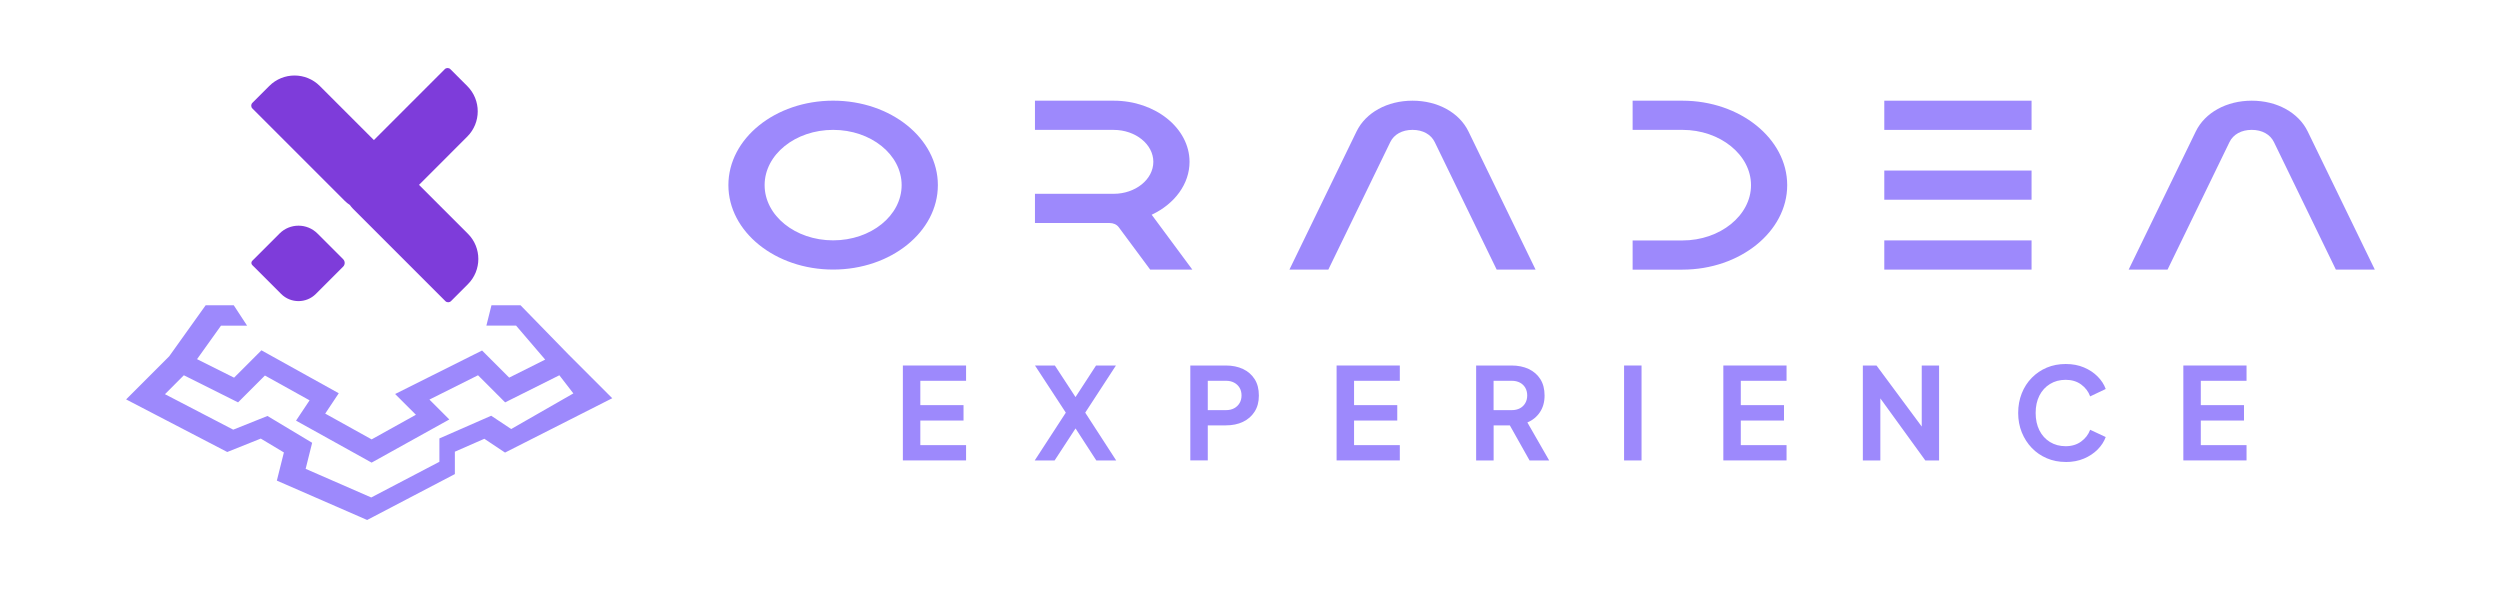 <svg width="1502" height="354" viewBox="0 0 1502 354" fill="none" xmlns="http://www.w3.org/2000/svg">
<path d="M140.465 183.402H123.562L101.662 214.055L75.768 239.963L136.532 271.561L156.676 263.5L170.561 271.831L166.328 288.749L220.578 312.406L273.281 284.831V271.381L290.993 263.62L303.422 271.906L367.834 239.258L341.55 212.974L312.729 183.402H295.272L292.224 195.606H310.042L327.545 216.051L305.914 226.874L289.628 210.587L237.39 236.721L249.879 249.195L223.28 263.981L195.389 248.49L203.525 236.271L157.067 210.467L140.63 226.904L118.384 215.781L132.779 195.651H148.45L140.465 183.447V183.402ZM295.136 249.765L263.989 263.41V277.445L223.039 298.881L183.636 281.679L187.539 266.022L160.699 249.916L140.119 258.142L99.11 236.826L110.458 225.463L143.031 241.75L159.168 225.613L185.993 240.519L177.857 252.723L223.264 277.941L269.948 252.017L258 240.068L287.196 225.463L303.483 241.75L336.056 225.463L344.477 236.361L307.115 257.766L295.121 249.78L295.136 249.765Z" fill="#9D89FC"/>
<path d="M437.619 111.215C437.619 83.205 465.795 60.478 500.545 60.478C535.295 60.478 563.47 83.19 563.47 111.215C563.47 139.24 535.295 161.952 500.545 161.952C465.795 161.952 437.619 139.24 437.619 111.215ZM500.545 144.404C523.286 144.404 541.704 129.543 541.704 111.215C541.704 92.887 523.286 78.026 500.545 78.026C477.803 78.026 459.385 92.887 459.385 111.215C459.385 129.543 477.803 144.404 500.545 144.404Z" fill="#9D89FC"/>
<path d="M692.924 97.24C692.924 86.687 682.206 78.041 669.101 78.041H621.802V60.493H669.101C694.17 60.493 714.674 77.035 714.674 97.24C714.674 110.404 705.878 122.458 691.933 129.018L699.213 138.835L716.356 161.982H691.032L672.119 136.478C672.119 136.478 672.104 136.448 672.089 136.433C670.858 134.857 668.906 133.986 666.595 133.986H621.802V116.439H669.101C682.191 116.439 692.924 107.792 692.924 97.24Z" fill="#9D89FC"/>
<path d="M899.203 161.982L861.991 85.381C859.74 80.728 854.816 78.026 848.632 78.026C842.447 78.026 837.524 80.728 835.272 85.381L798.06 161.982H774.688L815.007 78.987C820.531 67.623 833.486 60.493 848.632 60.493C863.778 60.493 876.732 67.623 882.256 78.987L922.575 161.982H899.203Z" fill="#9D89FC"/>
<path d="M980.878 78.026V60.493H1010.81C1045.42 60.493 1073.75 83.325 1073.75 111.245C1073.75 139.165 1045.42 161.997 1010.81 161.997H980.878V144.464H1010.81C1033.42 144.464 1052.01 129.483 1052.01 111.245C1052.01 93.007 1033.43 78.026 1010.81 78.026H980.878Z" fill="#9D89FC"/>
<path d="M1132.08 60.493H1220.56V78.041H1132.08V60.493ZM1132.08 102.464H1220.56V119.996H1132.08V102.464ZM1132.08 161.982V144.434H1220.56V161.982H1132.08Z" fill="#9D89FC"/>
<path d="M1403.39 161.982L1366.19 85.381C1363.94 80.728 1359.02 78.026 1352.83 78.026C1346.65 78.026 1341.72 80.728 1339.47 85.381L1302.26 161.982H1278.9L1319.22 78.987C1324.75 67.623 1337.7 60.493 1352.85 60.493C1367.99 60.493 1380.95 67.623 1386.47 78.987L1426.79 161.982H1403.42H1403.39Z" fill="#9D89FC"/>
<path d="M542.44 276.635V219.594H580.418V228.78H552.933V243.401H578.887V252.663H552.933V267.433H580.418V276.62H542.44V276.635Z" fill="#9D89FC"/>
<path d="M621.667 276.635L640.341 247.919L621.817 219.594H633.766L648.927 242.786H643.418L658.504 219.594H670.452L652.004 247.919L670.602 276.635H658.654L643.418 253.128L648.927 253.203L633.616 276.635H621.667Z" fill="#9D89FC"/>
<path d="M715.14 276.635V219.594H736.501C740.373 219.594 743.811 220.299 746.798 221.695C749.785 223.106 752.112 225.148 753.808 227.82C755.504 230.492 756.33 233.779 756.33 237.652C756.33 241.525 755.474 244.662 753.763 247.334C752.052 250.006 749.71 252.062 746.753 253.458C743.796 254.869 740.373 255.56 736.501 255.56H725.633V276.62H715.14V276.635ZM725.633 246.403H736.651C738.482 246.403 740.088 246.028 741.469 245.292C742.85 244.557 743.931 243.521 744.727 242.185C745.522 240.864 745.912 239.333 745.912 237.592C745.912 235.851 745.522 234.259 744.727 232.953C743.931 231.647 742.85 230.627 741.469 229.891C740.088 229.156 738.482 228.78 736.651 228.78H725.633V246.388V246.403Z" fill="#9D89FC"/>
<path d="M803.028 276.635V219.594H841.006V228.78H813.521V243.401H839.475V252.663H813.521V267.433H841.006V276.62H803.028V276.635Z" fill="#9D89FC"/>
<path d="M886.864 276.635V219.594H908.149C912.022 219.594 915.459 220.299 918.447 221.695C921.434 223.106 923.76 225.148 925.457 227.82C927.153 230.492 927.978 233.779 927.978 237.652C927.978 241.525 927.048 244.857 925.186 247.649C923.325 250.426 920.803 252.483 917.651 253.819L930.74 276.635H918.957L904.877 251.597L911.692 255.575H897.371V276.635H886.879H886.864ZM897.341 246.403H908.284C910.176 246.403 911.812 246.028 913.178 245.292C914.559 244.557 915.625 243.521 916.39 242.185C917.156 240.864 917.546 239.333 917.546 237.592C917.546 235.851 917.156 234.259 916.39 232.953C915.625 231.647 914.559 230.627 913.178 229.891C911.797 229.156 910.161 228.78 908.284 228.78H897.341V246.388V246.403Z" fill="#9D89FC"/>
<path d="M975.743 276.635V219.594H986.236V276.635H975.743Z" fill="#9D89FC"/>
<path d="M1035.38 276.635V219.594H1073.36V228.78H1045.87V243.401H1071.83V252.663H1045.87V267.433H1073.36V276.62H1035.38V276.635Z" fill="#9D89FC"/>
<path d="M1119.2 276.635V219.594H1127.4L1158.71 261.849L1154.58 262.69V219.594H1165V276.635H1156.73L1125.88 234.064L1129.71 233.224V276.635H1119.22H1119.2Z" fill="#9D89FC"/>
<path d="M1241.08 277.551C1236.99 277.551 1233.21 276.815 1229.74 275.329C1226.27 273.843 1223.26 271.787 1220.71 269.13C1218.15 266.473 1216.16 263.366 1214.7 259.793C1213.25 256.22 1212.52 252.318 1212.52 248.085C1212.52 243.851 1213.25 239.934 1214.67 236.331C1216.1 232.728 1218.11 229.621 1220.68 226.994C1223.26 224.367 1226.26 222.326 1229.71 220.87C1233.15 219.414 1236.95 218.693 1241.08 218.693C1245.2 218.693 1248.82 219.384 1252.06 220.765C1255.31 222.146 1258.05 223.962 1260.29 226.244C1262.54 228.51 1264.15 231.002 1265.11 233.704L1255.77 238.147C1254.71 235.235 1252.89 232.848 1250.34 230.987C1247.79 229.126 1244.69 228.195 1241.08 228.195C1237.46 228.195 1234.35 229.036 1231.62 230.717C1228.89 232.398 1226.77 234.725 1225.27 237.682C1223.77 240.639 1223.02 244.107 1223.02 248.1C1223.02 252.092 1223.77 255.56 1225.27 258.547C1226.77 261.534 1228.89 263.861 1231.62 265.557C1234.35 267.238 1237.5 268.079 1241.08 268.079C1244.65 268.079 1247.79 267.148 1250.34 265.287C1252.89 263.426 1254.71 261.069 1255.77 258.202L1265.11 262.57C1264.13 265.272 1262.53 267.764 1260.29 270.03C1258.04 272.297 1255.31 274.128 1252.06 275.509C1248.82 276.89 1245.16 277.581 1241.08 277.581V277.551Z" fill="#9D89FC"/>
<path d="M1311.75 276.635V219.594H1349.72V228.78H1322.24V243.401H1348.19V252.663H1322.24V267.433H1349.72V276.62H1311.75V276.635Z" fill="#9D89FC"/>
<path d="M281.116 140.442L251.74 111.065L280.741 82.064C289.117 73.688 289.117 60.089 280.741 51.712L270.594 41.565C269.663 40.634 268.147 40.634 267.216 41.565L224.63 84.151L221.133 80.653L192.132 51.652C183.756 43.276 170.156 43.276 161.78 51.652L151.633 61.8C150.702 62.73 150.702 64.246 151.633 65.177L207.113 120.657C208.073 121.618 209.109 122.444 210.19 123.149C210.76 123.945 211.376 124.71 212.096 125.431L267.576 180.911C268.507 181.842 270.023 181.842 270.954 180.911L281.101 170.764C289.477 162.387 289.477 148.788 281.101 140.412L281.116 140.442Z" fill="#7E3CDA"/>
<path d="M168.92 176.61L151.555 159.245C150.854 158.545 150.854 157.398 151.555 156.698L167.954 140.299C174.237 134.015 184.448 134.015 190.732 140.299L206.165 155.732C207.396 156.963 207.396 158.959 206.165 160.19L189.766 176.589C184.013 182.342 174.662 182.353 168.898 176.589L168.92 176.61Z" fill="#7E3CDA"/>
</svg>
